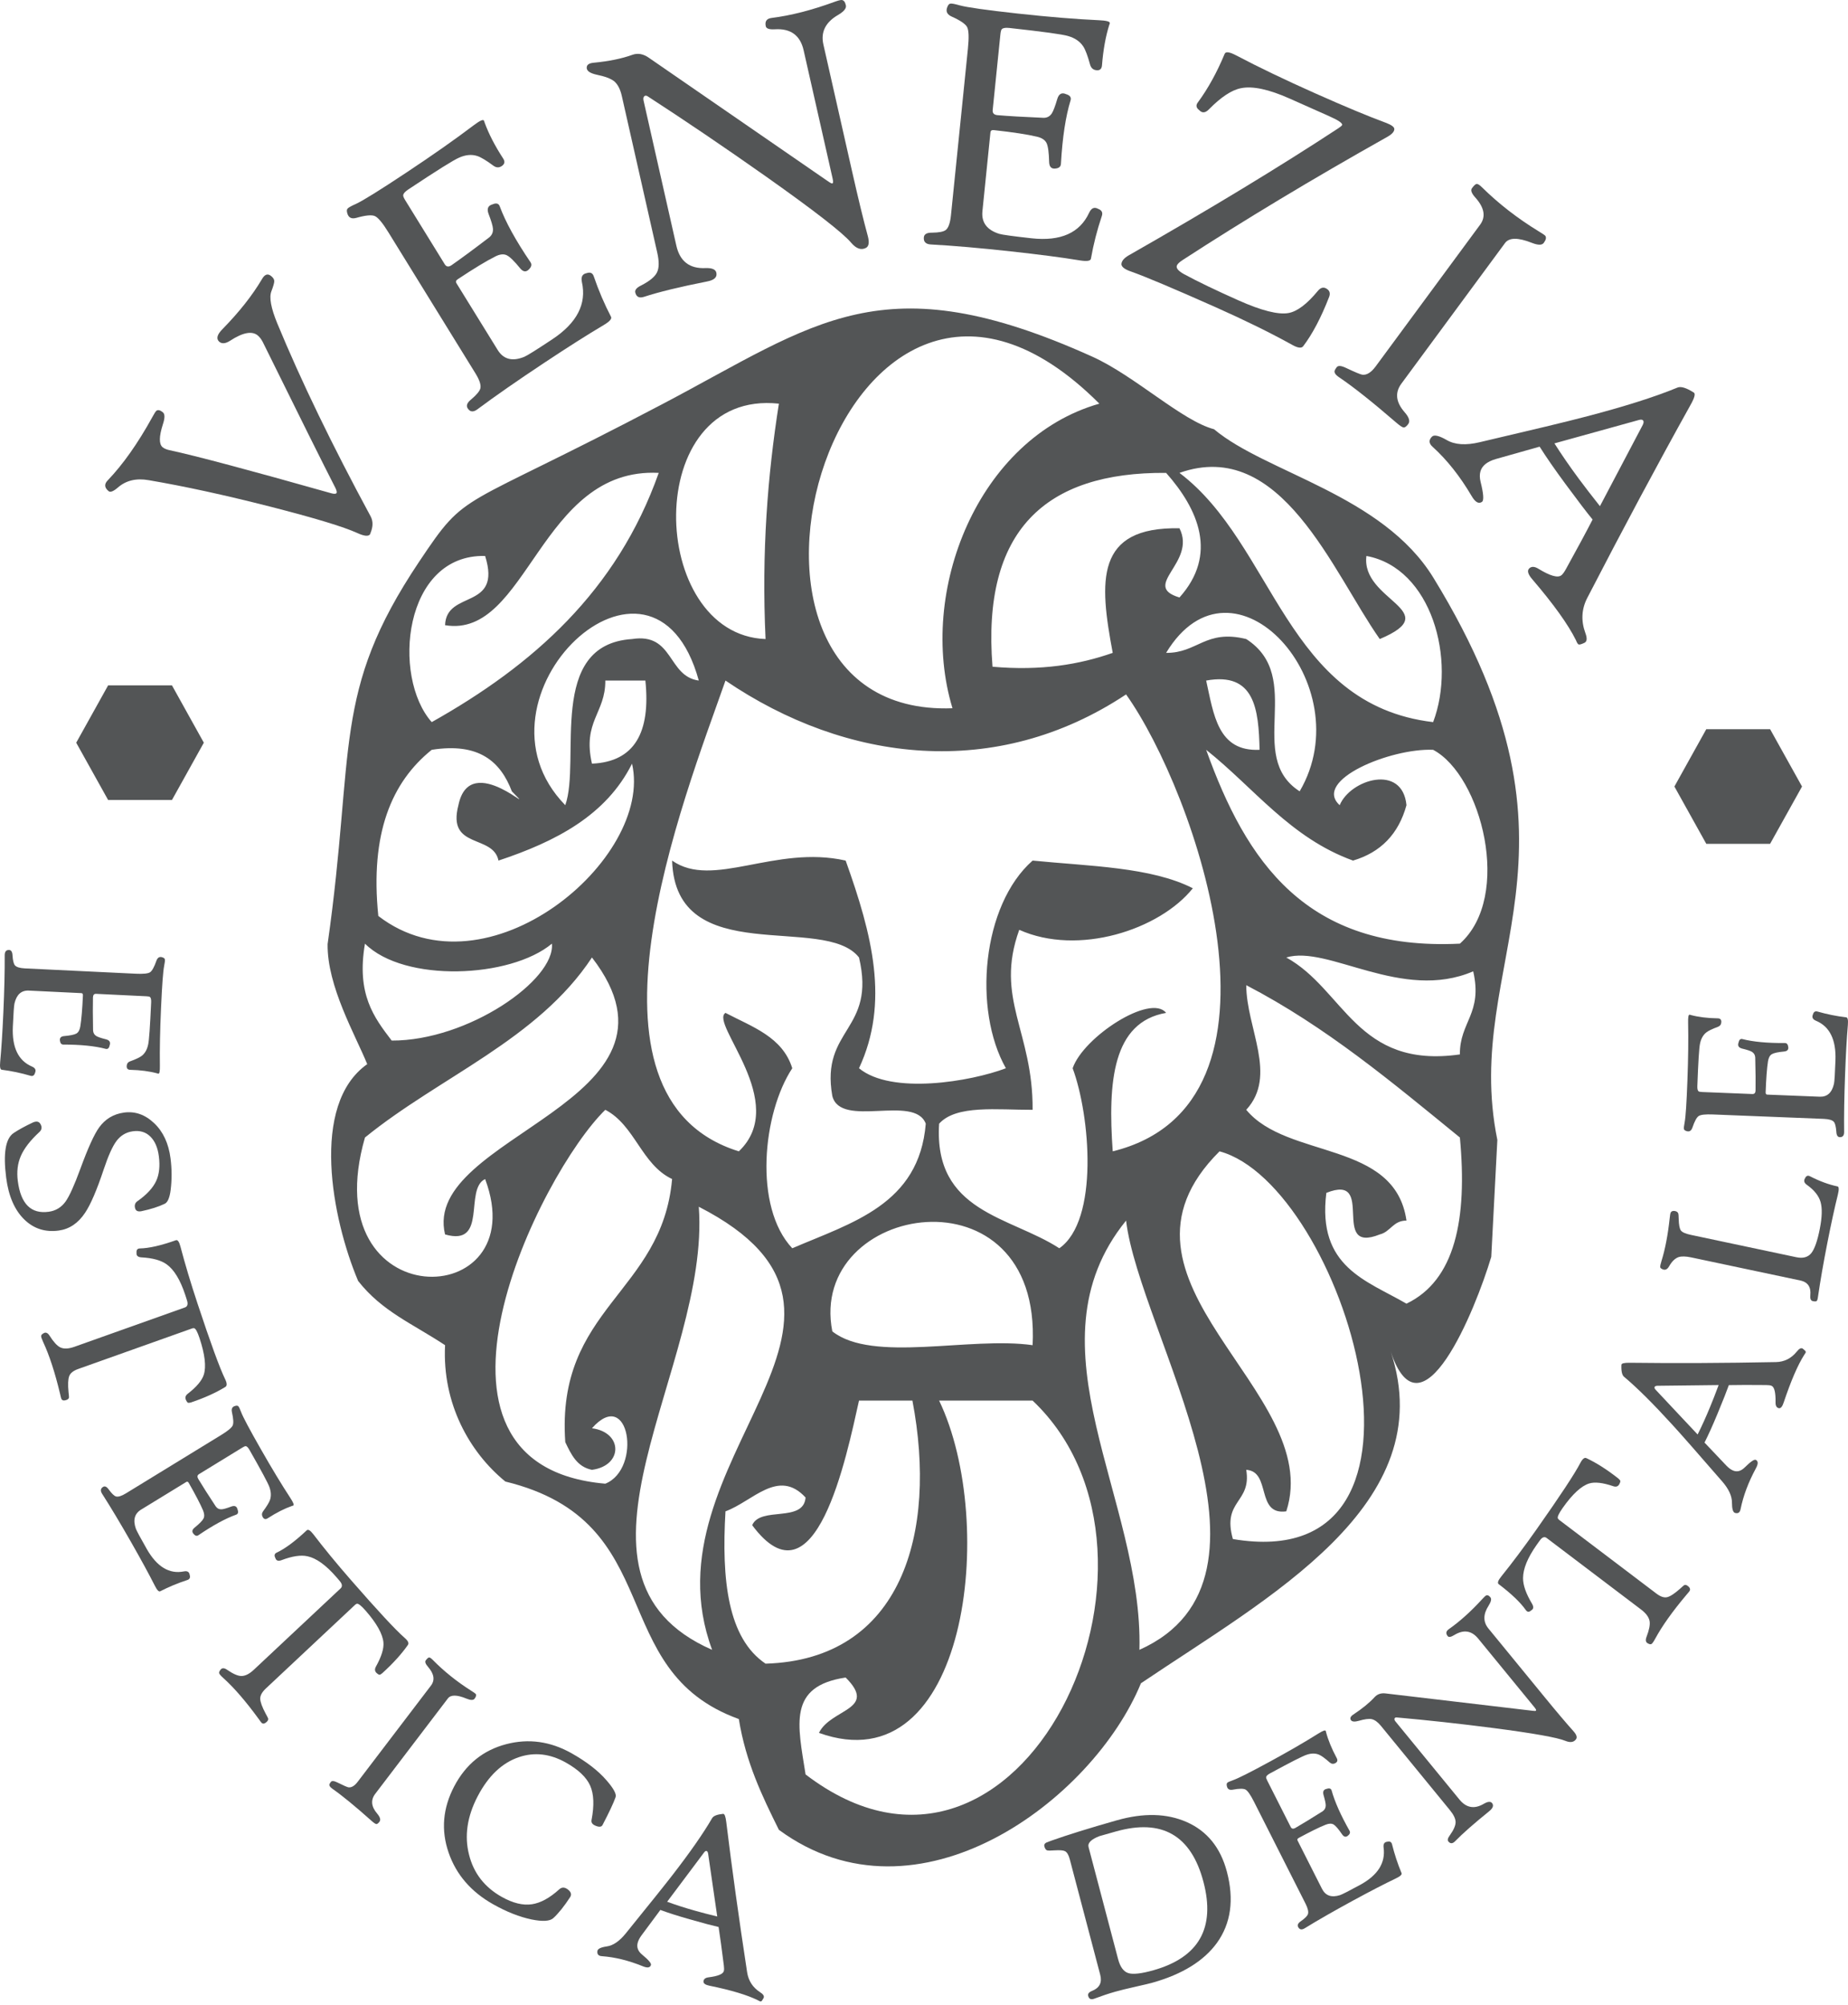 <svg width="130" height="141" viewBox="0 0 130 141" fill="none" xmlns="http://www.w3.org/2000/svg">
<path fill-rule="evenodd" clip-rule="evenodd" d="M7.606 56.269L5.361 52.239L7.606 48.207H12.097L14.339 52.239L12.097 56.269H7.606Z" fill="#535556"/>
<path fill-rule="evenodd" clip-rule="evenodd" d="M120.031 59.351L117.788 55.321L120.031 51.288H124.52L126.766 55.321L124.52 59.351H120.031Z" fill="#535556"/>
<path fill-rule="evenodd" clip-rule="evenodd" d="M57.611 121.885C58.442 120.171 61.779 120.278 59.489 117.991C55.4 118.602 56.119 121.297 56.669 124.807C71.806 136.372 84.316 109.575 72.641 98.513H66.064C70.199 107.111 68.065 125.645 57.611 121.885ZM52.914 107.277C53.49 105.926 56.529 107.129 56.669 105.329C54.751 103.249 52.955 105.603 51.035 106.302C50.751 111.143 51.197 115.226 53.854 117.016C63.431 116.731 65.963 107.831 64.185 98.513H60.428C59.544 102.458 57.363 113.263 52.914 107.277ZM80.154 116.043C91.426 111.002 80.158 93.743 79.215 85.852C72.052 94.68 80.442 105.443 80.154 116.043ZM58.55 93.643C61.392 95.888 68.238 93.985 72.641 94.615C73.287 81.851 56.784 84.606 58.55 93.643ZM50.095 116.043C45.112 102.617 64.467 92.723 49.157 84.878C49.998 96.103 38.162 110.822 50.095 116.043ZM90.485 106.302C88.32 106.602 89.443 103.49 87.669 103.382C88.052 105.727 85.953 105.5 86.728 108.25C103.066 111.014 94.454 83.297 85.789 80.981C76.609 90.109 93.254 97.83 90.485 106.302ZM41.642 103.382C40.588 103.175 40.179 102.3 39.765 101.434C39.103 91.984 46.568 90.959 47.28 82.929C45.125 81.915 44.668 79.144 42.581 78.06C38.012 82.505 27.756 103.07 42.581 104.357C45.178 103.317 44.269 97.486 41.642 100.458C43.833 100.746 43.833 103.094 41.642 103.382ZM87.669 78.06C90.558 81.555 98.138 80.189 98.94 85.852C97.999 85.847 97.822 86.64 97.061 86.826C93.489 88.256 96.877 82.471 93.303 83.903C92.648 89.126 96.129 90.061 98.94 91.695C102.365 90.055 103.235 85.758 102.698 80.008C97.964 76.151 93.298 72.221 87.669 69.294C87.677 72.329 89.889 75.642 87.669 78.06ZM25.674 80.008C22.014 92.713 37.664 92.376 34.127 82.929C32.629 83.647 34.342 87.697 31.309 86.826C29.602 79.836 49.513 77.535 41.642 67.346C37.828 73.132 30.939 75.729 25.674 80.008ZM102.698 74.164C102.674 71.871 104.315 71.297 103.635 68.319C98.624 70.478 93.411 66.445 90.485 67.346C94.578 69.599 95.434 75.203 102.698 74.164ZM25.674 66.373C25.063 69.93 26.308 71.558 27.553 73.19C32.915 73.209 39.069 68.928 38.825 66.373C35.904 68.809 28.44 69.13 25.674 66.373ZM102.698 66.373C106.419 63.06 104.214 54.541 100.816 52.739C97.823 52.611 92.313 54.883 94.242 56.634C94.988 54.82 98.658 53.693 98.94 56.634C98.384 58.656 97.132 59.954 95.181 60.53C90.771 58.936 88.215 55.415 84.849 52.739C87.652 60.548 91.85 66.907 102.698 66.373ZM36.007 55.659C35.21 53.564 33.693 52.214 30.37 52.739C27.549 55.008 26.02 58.616 26.613 64.425C34.271 70.329 45.999 60.391 44.461 53.713C42.645 57.35 39.099 59.191 35.067 60.53C34.686 58.655 31.428 59.762 32.248 56.634C33.068 52.617 38.151 57.833 36.007 55.659ZM88.607 52.739C88.541 49.886 88.268 47.248 84.849 47.868C85.38 50.241 85.656 52.877 88.607 52.739ZM41.642 53.713C44.65 53.584 45.775 51.505 45.4 47.868H42.581C42.601 50.164 40.965 50.735 41.642 53.713ZM82.032 45.92C84.246 45.943 84.798 44.244 87.669 44.948C91.85 47.648 87.575 53.188 91.426 55.659C95.812 48.184 86.737 38.135 82.032 45.92ZM39.765 56.634C40.886 53.487 38.435 45.341 44.461 44.948C47.41 44.487 46.942 47.567 49.157 47.868C45.944 36.168 32.365 49.058 39.765 56.634ZM69.82 46.895C73.241 47.196 75.935 46.741 78.276 45.92C77.326 40.873 77.017 37.045 82.971 37.156C84.193 39.575 80.216 41.197 82.971 42.025C85.687 39.003 84.304 35.826 82.032 33.261C73.511 33.191 69.055 37.335 69.82 46.895ZM31.309 43.974C31.392 41.462 35.332 42.95 34.127 39.104C28.383 38.966 27.537 47.59 30.37 50.791C37.48 46.801 43.398 41.575 46.339 33.261C37.972 32.834 37.122 44.948 31.309 43.974ZM100.816 50.791C102.467 46.422 100.712 39.945 96.122 39.104C95.721 42.255 101.754 42.97 97.061 44.948C93.752 40.251 90.129 30.726 82.971 33.261C89.669 38.33 90.419 49.56 100.816 50.791ZM53.854 44.948C53.568 38.807 54.002 33.414 54.792 28.392C45.064 27.355 45.554 44.652 53.854 44.948ZM67.004 49.816C64.508 41.602 68.814 30.82 77.335 28.392C59.125 10.162 47.52 50.548 67.004 49.816ZM78.276 80.981C91.808 77.65 84.078 55.67 79.215 48.843C70.083 54.904 59.549 53.658 51.035 47.868C48.105 56.209 39.755 77.186 51.974 80.981C55.585 77.542 49.885 71.968 51.035 71.242C52.906 72.225 55.048 72.925 55.733 75.137C53.651 78.292 52.991 84.883 55.733 87.799C59.937 85.991 64.66 84.721 65.124 79.035C64.332 76.937 59.137 79.398 58.55 77.087C57.708 72.317 61.651 72.511 60.428 67.346C57.996 64.222 47.52 68.237 47.28 60.53C50.148 62.552 54.525 59.407 59.489 60.53C61.359 65.755 62.588 70.501 60.428 75.137C62.714 77.022 68.286 76.074 70.761 75.137C68.434 71.028 69.071 63.669 72.641 60.53C76.64 60.928 80.973 60.979 83.912 62.477C81.572 65.4 75.847 67.261 71.7 65.4C69.952 70.25 72.677 72.53 72.641 78.06C70.144 78.069 67.275 77.693 66.064 79.035C65.667 85.287 71.059 85.546 74.519 87.799C77.322 85.841 76.689 78.455 75.457 75.137C76.206 72.937 80.942 69.862 82.032 71.242C78.274 71.89 77.926 76.074 78.276 80.981ZM104.905 88.401C103.78 92.163 99.975 101.508 97.832 95.066C101.418 105.842 89.174 112.376 80.261 118.395C76.868 126.634 64.538 135.868 54.792 128.703C53.622 126.345 52.468 123.97 51.974 120.911C42.456 117.47 47.123 107.024 35.55 104.206C33.039 102.158 31.099 98.73 31.309 94.615C29.016 93.098 26.878 92.245 25.193 90.097C23.354 85.746 21.789 77.703 25.833 74.848C24.997 72.791 23.006 69.37 23.046 66.404C25.004 52.638 23.31 48.733 29.475 39.523C32.948 34.334 31.998 36.107 46.618 28.413C57.439 22.719 62.047 18.415 76.831 25.082C79.816 26.425 83.152 29.601 85.403 30.19C89.028 33.247 97.249 34.795 100.832 40.633C112.832 60.184 102.76 67.516 105.333 80.18L104.905 88.401Z" fill="#535556"/>
<path d="M19.078 19.419C19.223 19.536 19.293 19.655 19.293 19.777C19.293 19.898 19.227 20.135 19.09 20.491C18.925 20.922 19.064 21.676 19.509 22.754C21.177 26.789 23.363 31.308 26.066 36.308C26.254 36.651 26.251 37.05 26.055 37.511C26.051 37.53 26.04 37.554 26.027 37.587C25.91 37.739 25.616 37.71 25.149 37.497C24.177 37.051 22.111 36.427 18.953 35.621C15.794 34.815 12.965 34.2 10.461 33.774C9.59 33.62 8.868 33.79 8.296 34.288C7.98 34.562 7.762 34.646 7.64 34.545C7.343 34.301 7.322 34.049 7.576 33.789C8.643 32.676 9.685 31.203 10.699 29.369C10.843 29.097 10.947 28.938 11.005 28.888C11.121 28.808 11.27 28.846 11.457 29C11.605 29.121 11.605 29.4 11.461 29.836C11.183 30.699 11.176 31.239 11.44 31.459C11.55 31.548 11.713 31.618 11.928 31.665C13.736 32.052 17.53 33.062 23.312 34.697C23.505 34.749 23.623 34.744 23.669 34.684C23.711 34.63 23.686 34.513 23.599 34.328C22.789 32.753 21.084 29.326 18.48 24.047C18.376 23.852 18.261 23.701 18.133 23.595C17.729 23.26 17.081 23.384 16.189 23.965C15.855 24.18 15.594 24.199 15.407 24.021C15.196 23.814 15.279 23.522 15.654 23.146C16.829 21.947 17.756 20.773 18.435 19.621C18.627 19.289 18.841 19.221 19.078 19.419Z" fill="#535556"/>
<path d="M41.77 19.439C42.105 20.422 42.509 21.369 42.982 22.28C43.06 22.419 42.884 22.619 42.456 22.871C41.339 23.531 39.943 24.419 38.268 25.53C36.425 26.753 34.859 27.84 33.576 28.795C33.286 29.007 33.06 28.979 32.896 28.715C32.78 28.528 32.863 28.32 33.142 28.096C33.53 27.77 33.742 27.509 33.792 27.315C33.848 27.076 33.733 26.726 33.449 26.266L27.326 16.347C26.915 15.679 26.595 15.295 26.368 15.197C26.142 15.1 25.707 15.141 25.068 15.324C24.728 15.418 24.517 15.312 24.431 15.002C24.384 14.844 24.391 14.731 24.457 14.665C24.514 14.599 24.706 14.491 25.035 14.344C25.523 14.121 26.701 13.389 28.57 12.149C30.436 10.912 32.011 9.805 33.302 8.827C33.734 8.5 33.98 8.382 34.036 8.476C34.059 8.512 34.074 8.553 34.083 8.598C34.372 9.398 34.809 10.248 35.393 11.145C35.538 11.363 35.505 11.542 35.296 11.68C35.103 11.809 34.91 11.8 34.712 11.657C34.208 11.283 33.828 11.055 33.57 10.972C33.181 10.846 32.755 10.884 32.296 11.089C31.922 11.245 30.734 11.989 28.726 13.323C28.497 13.474 28.376 13.609 28.364 13.731C28.354 13.796 28.403 13.916 28.509 14.087L31.288 18.59C31.399 18.77 31.557 18.793 31.756 18.659C32.384 18.223 33.271 17.57 34.412 16.699C34.608 16.539 34.695 16.336 34.678 16.084C34.664 15.89 34.559 15.539 34.364 15.031C34.236 14.681 34.33 14.462 34.648 14.374C34.907 14.261 35.078 14.306 35.153 14.507C35.562 15.612 36.285 16.926 37.319 18.445C37.433 18.612 37.382 18.793 37.169 18.984C36.981 19.15 36.788 19.113 36.589 18.87C36.177 18.363 35.864 18.057 35.647 17.953C35.431 17.848 35.164 17.877 34.844 18.039C34.231 18.344 33.35 18.878 32.201 19.64C32.075 19.723 32.045 19.814 32.106 19.915L35.007 24.611C35.418 25.279 36.044 25.441 36.887 25.095C37.094 25.007 37.754 24.595 38.86 23.859C40.586 22.716 41.277 21.376 40.935 19.841C40.858 19.477 40.967 19.269 41.264 19.213C41.524 19.123 41.69 19.199 41.77 19.439Z" fill="#535556"/>
<path d="M59.505 0.375C59.552 0.58 59.373 0.804 58.971 1.043C58.074 1.556 57.725 2.251 57.921 3.124L59.946 12.075C60.373 13.96 60.738 15.474 61.05 16.615C61.164 17.051 61.122 17.324 60.918 17.435C60.579 17.613 60.231 17.492 59.874 17.071C59.294 16.381 57.286 14.819 53.847 12.389C50.975 10.364 48.212 8.492 45.559 6.773C45.472 6.716 45.394 6.712 45.33 6.764C45.258 6.824 45.24 6.931 45.273 7.078L47.581 17.288C47.831 18.384 48.511 18.907 49.622 18.856C50.084 18.838 50.34 18.947 50.392 19.179C50.463 19.496 50.249 19.7 49.748 19.797C47.822 20.176 46.342 20.538 45.304 20.878C44.965 20.987 44.76 20.883 44.688 20.566C44.649 20.393 44.794 20.225 45.12 20.069C45.704 19.768 46.068 19.466 46.218 19.158C46.37 18.849 46.374 18.389 46.236 17.775L43.743 6.755C43.634 6.273 43.454 5.927 43.205 5.716C42.967 5.528 42.557 5.374 41.973 5.254C41.536 5.158 41.304 5.01 41.276 4.807C41.249 4.577 41.408 4.446 41.756 4.413C42.832 4.311 43.739 4.125 44.481 3.857C44.863 3.719 45.25 3.787 45.64 4.06L58.219 12.732C58.393 12.855 58.501 12.912 58.55 12.902C58.615 12.885 58.622 12.766 58.568 12.542L56.533 3.54C56.295 2.486 55.622 1.993 54.516 2.06C54.124 2.085 53.909 2.014 53.87 1.849C53.794 1.499 53.928 1.306 54.282 1.262C55.631 1.092 57.09 0.719 58.666 0.144C58.941 0.042 59.12 -0.004 59.205 0C59.35 0.009 59.45 0.132 59.505 0.375Z" fill="#535556"/>
<path d="M77.51 15.192C77.178 16.176 76.922 17.177 76.743 18.195C76.72 18.354 76.464 18.395 75.975 18.317C74.707 18.109 73.083 17.898 71.103 17.681C68.927 17.442 67.051 17.28 65.472 17.194C65.119 17.172 64.96 17.004 64.989 16.69C65.013 16.47 65.203 16.361 65.556 16.366C66.054 16.36 66.377 16.298 66.532 16.177C66.721 16.027 66.842 15.68 66.897 15.137L68.089 3.424C68.17 2.635 68.15 2.131 68.034 1.906C67.914 1.683 67.553 1.436 66.944 1.164C66.62 1.017 66.518 0.794 66.638 0.501C66.697 0.343 66.77 0.262 66.862 0.254C66.947 0.237 67.161 0.278 67.508 0.376C68.021 0.518 69.385 0.71 71.59 0.953C73.792 1.193 75.689 1.349 77.286 1.421C77.821 1.445 78.084 1.511 78.072 1.623C78.068 1.665 78.056 1.706 78.034 1.747C77.777 2.559 77.608 3.504 77.522 4.584C77.503 4.848 77.373 4.967 77.126 4.939C76.897 4.914 76.75 4.782 76.683 4.544C76.514 3.925 76.355 3.501 76.205 3.27C75.975 2.919 75.62 2.674 75.139 2.535C74.754 2.417 73.376 2.227 71.004 1.967C70.734 1.938 70.558 1.966 70.475 2.051C70.428 2.098 70.394 2.222 70.373 2.426L69.832 7.742C69.812 7.954 69.919 8.073 70.157 8.099C70.91 8.164 71.996 8.228 73.412 8.288C73.659 8.29 73.853 8.186 73.989 7.979C74.095 7.818 74.225 7.477 74.378 6.954C74.489 6.597 74.694 6.487 74.995 6.622C75.268 6.704 75.373 6.849 75.311 7.057C74.964 8.183 74.738 9.676 74.632 11.533C74.618 11.738 74.471 11.846 74.189 11.859C73.939 11.866 73.812 11.709 73.803 11.391C73.788 10.729 73.727 10.289 73.623 10.066C73.516 9.845 73.288 9.693 72.942 9.614C72.279 9.455 71.27 9.301 69.913 9.152C69.765 9.137 69.687 9.187 69.674 9.308L69.11 14.852C69.029 15.641 69.421 16.171 70.286 16.446C70.503 16.512 71.264 16.617 72.574 16.761C74.611 16.983 75.958 16.385 76.616 14.966C76.773 14.63 76.983 14.539 77.249 14.689C77.506 14.784 77.591 14.953 77.51 15.192Z" fill="#535556"/>
<path d="M93.497 20.89C92.935 22.337 92.328 23.49 91.676 24.351C91.556 24.511 91.296 24.48 90.897 24.254C89.362 23.404 87.571 22.524 85.523 21.611C82.568 20.296 80.587 19.462 79.581 19.105C79.149 18.96 78.917 18.792 78.888 18.604C78.884 18.378 79.052 18.166 79.394 17.965C85.099 14.714 90.013 11.734 94.141 9.026C94.302 8.92 94.391 8.845 94.41 8.797C94.463 8.672 94.156 8.461 93.492 8.167L90.726 6.935C89.259 6.281 88.117 6.036 87.299 6.203C86.646 6.329 85.895 6.825 85.044 7.69C84.794 7.949 84.567 7.969 84.362 7.748C84.144 7.586 84.111 7.403 84.265 7.203C84.984 6.226 85.611 5.085 86.151 3.785C86.222 3.613 86.488 3.649 86.953 3.892C88.532 4.724 90.399 5.62 92.551 6.578C94.638 7.507 96.278 8.19 97.474 8.63C97.877 8.781 98.08 8.928 98.085 9.07C98.091 9.248 97.935 9.429 97.615 9.613C92.346 12.574 87.538 15.467 83.191 18.292C82.971 18.435 82.837 18.561 82.792 18.67C82.718 18.852 82.88 19.053 83.28 19.277C84.251 19.804 85.535 20.42 87.131 21.131C88.74 21.847 89.906 22.143 90.629 22.02C91.246 21.914 91.94 21.391 92.711 20.455C92.927 20.198 93.149 20.163 93.386 20.352C93.548 20.48 93.586 20.659 93.497 20.89Z" fill="#535556"/>
<path d="M108.597 17.085C108.472 17.254 108.193 17.251 107.761 17.081C106.789 16.697 106.161 16.703 105.871 17.097L98.584 26.982C98.113 27.619 98.191 28.291 98.818 29.003C99.125 29.356 99.209 29.63 99.064 29.826C98.94 29.995 98.829 30.077 98.738 30.067C98.647 30.06 98.469 29.938 98.203 29.71C96.534 28.267 95.202 27.211 94.206 26.54C93.948 26.368 93.843 26.21 93.889 26.064C93.912 26.006 93.957 25.93 94.027 25.834C94.125 25.698 94.348 25.713 94.691 25.88C95.337 26.186 95.721 26.344 95.845 26.357C96.155 26.388 96.462 26.193 96.772 25.773L104.121 15.804C104.534 15.244 104.423 14.609 103.788 13.899C103.52 13.602 103.438 13.383 103.545 13.241C103.69 13.042 103.802 12.941 103.883 12.938C103.964 12.933 104.089 13.012 104.256 13.178C105.427 14.331 106.753 15.36 108.235 16.267C108.518 16.434 108.674 16.545 108.711 16.592C108.789 16.71 108.753 16.873 108.597 17.085Z" fill="#535556"/>
<path d="M112.55 35.602C113.199 34.377 114.201 32.475 115.558 29.894C115.629 29.751 115.64 29.646 115.59 29.579C115.539 29.511 115.44 29.498 115.296 29.538L109.349 31.186C109.832 31.949 110.405 32.784 111.07 33.682C111.482 34.237 111.975 34.878 112.55 35.602ZM111.463 45.212C111.256 45.311 111.119 45.351 111.053 45.33C110.996 45.309 110.933 45.21 110.862 45.03C110.315 43.926 109.291 42.497 107.785 40.738C107.501 40.408 107.422 40.164 107.553 40.005C107.711 39.827 107.934 39.827 108.223 40.005C109.049 40.51 109.586 40.662 109.835 40.463C109.934 40.389 110.043 40.234 110.167 40.009C110.951 38.59 111.574 37.434 112.033 36.542C111.652 36.083 111.016 35.247 110.121 34.036C109.381 33.033 108.776 32.16 108.307 31.417C107.572 31.625 106.543 31.914 105.222 32.288C104.925 32.374 104.684 32.491 104.501 32.635C104.136 32.926 104.02 33.345 104.154 33.892C104.365 34.736 104.396 35.205 104.25 35.301C104.016 35.463 103.771 35.319 103.512 34.87C102.702 33.495 101.792 32.347 100.783 31.431C100.514 31.194 100.495 30.958 100.726 30.72C100.874 30.559 101.219 30.634 101.761 30.945C102.334 31.285 103.113 31.337 104.098 31.102C107.835 30.229 110.28 29.641 111.432 29.336C114.205 28.617 116.393 27.926 117.998 27.263C118.239 27.158 118.625 27.274 119.157 27.615C119.281 27.698 119.201 27.994 118.911 28.502C116.597 32.659 114.178 37.181 111.654 42.064C111.256 42.843 111.211 43.658 111.519 44.508C111.663 44.888 111.645 45.122 111.463 45.212Z" fill="#535556"/>
<path d="M2.142 75.665C1.476 75.469 0.804 75.329 0.123 75.242C0.016 75.231 -0.021 75.051 0.012 74.701C0.097 73.789 0.173 72.625 0.236 71.208C0.306 69.651 0.338 68.309 0.331 67.182C0.331 66.93 0.435 66.808 0.645 66.818C0.79 66.825 0.87 66.955 0.881 67.207C0.904 67.561 0.961 67.789 1.046 67.894C1.154 68.022 1.387 68.095 1.75 68.113L9.551 68.488C10.076 68.513 10.41 68.479 10.554 68.387C10.696 68.293 10.845 68.025 11.001 67.581C11.085 67.345 11.227 67.264 11.429 67.337C11.534 67.372 11.591 67.422 11.599 67.487C11.614 67.546 11.595 67.7 11.545 67.951C11.472 68.322 11.399 69.298 11.329 70.879C11.258 72.454 11.23 73.811 11.247 74.952C11.254 75.332 11.219 75.522 11.146 75.519C11.117 75.518 11.09 75.51 11.062 75.497C10.513 75.348 9.881 75.264 9.163 75.247C8.989 75.244 8.904 75.156 8.912 74.98C8.92 74.816 9.001 74.705 9.158 74.649C9.559 74.503 9.834 74.372 9.98 74.257C10.204 74.079 10.35 73.816 10.422 73.468C10.488 73.189 10.556 72.201 10.633 70.503C10.641 70.31 10.615 70.186 10.555 70.13C10.523 70.098 10.44 70.08 10.304 70.074L6.762 69.903C6.622 69.895 6.547 69.978 6.54 70.148C6.527 70.687 6.528 71.461 6.547 72.471C6.556 72.648 6.63 72.781 6.774 72.87C6.885 72.939 7.116 73.018 7.469 73.105C7.709 73.169 7.791 73.311 7.712 73.531C7.669 73.729 7.578 73.808 7.437 73.773C6.677 73.572 5.68 73.471 4.446 73.471C4.311 73.469 4.233 73.368 4.213 73.169C4.199 72.993 4.296 72.894 4.507 72.875C4.945 72.837 5.234 72.775 5.378 72.693C5.519 72.607 5.61 72.441 5.65 72.191C5.728 71.712 5.79 70.989 5.833 70.016C5.837 69.911 5.801 69.856 5.72 69.853L2.027 69.675C1.502 69.65 1.167 69.951 1.019 70.577C0.983 70.733 0.944 71.281 0.903 72.217C0.838 73.676 1.289 74.609 2.256 75.02C2.483 75.119 2.551 75.266 2.464 75.462C2.412 75.646 2.303 75.714 2.142 75.665Z" fill="#535556"/>
<path d="M4.138 86.552C3.19 86.682 2.385 86.427 1.72 85.786C1.03 85.119 0.601 84.134 0.434 82.833C0.214 81.118 0.39 80.072 0.962 79.691C1.309 79.459 1.757 79.214 2.305 78.955C2.559 78.842 2.737 78.874 2.84 79.05C2.97 79.268 2.948 79.458 2.775 79.618C2.134 80.208 1.695 80.775 1.463 81.315C1.237 81.838 1.169 82.42 1.252 83.065C1.459 84.68 2.185 85.403 3.429 85.23C3.916 85.164 4.307 84.928 4.604 84.525C4.88 84.14 5.228 83.37 5.65 82.217C6.182 80.761 6.622 79.788 6.971 79.304C7.401 78.707 7.982 78.357 8.717 78.255C9.496 78.147 10.204 78.394 10.84 78.996C11.476 79.595 11.861 80.423 11.996 81.474C12.092 82.217 12.095 82.954 12.007 83.68C11.937 84.241 11.796 84.571 11.587 84.669C11.152 84.879 10.603 85.053 9.944 85.192C9.703 85.236 9.558 85.17 9.507 84.994C9.443 84.77 9.499 84.602 9.672 84.484C10.325 84.025 10.767 83.547 10.993 83.05C11.202 82.589 11.263 82.016 11.175 81.33C11.097 80.72 10.896 80.257 10.576 79.941C10.256 79.624 9.845 79.5 9.34 79.571C8.869 79.635 8.484 79.866 8.188 80.261C7.91 80.637 7.614 81.299 7.297 82.248C6.811 83.709 6.372 84.731 5.98 85.311C5.496 86.036 4.883 86.449 4.138 86.552Z" fill="#535556"/>
<path d="M13.453 98.637C13.353 98.665 13.284 98.676 13.243 98.669C13.202 98.661 13.158 98.615 13.111 98.526C12.999 98.335 13.03 98.172 13.2 98.038C13.833 97.547 14.212 97.096 14.339 96.684C14.515 96.114 14.414 95.26 14.038 94.123C13.885 93.663 13.755 93.428 13.643 93.419C13.606 93.413 13.557 93.421 13.499 93.442L5.503 96.288C5.16 96.411 4.947 96.578 4.868 96.793C4.786 97.008 4.77 97.38 4.821 97.916C4.849 98.141 4.857 98.27 4.852 98.304C4.829 98.4 4.736 98.462 4.575 98.495C4.446 98.523 4.359 98.486 4.314 98.384C4.304 98.375 4.276 98.258 4.225 98.034C3.864 96.527 3.468 95.317 3.041 94.403C2.939 94.184 2.889 94.039 2.894 93.963C2.903 93.898 2.954 93.838 3.051 93.786C3.206 93.68 3.355 93.736 3.492 93.955C3.768 94.39 4.017 94.66 4.237 94.768C4.487 94.89 4.819 94.876 5.236 94.728L13.007 91.962C13.164 91.906 13.222 91.775 13.182 91.565C13.18 91.541 13.128 91.377 13.029 91.072C12.68 90.018 12.245 89.304 11.727 88.932C11.34 88.648 10.748 88.483 9.951 88.439C9.7 88.422 9.584 88.319 9.605 88.125C9.586 87.922 9.661 87.817 9.831 87.811C10.474 87.799 11.321 87.608 12.375 87.233C12.497 87.189 12.606 87.34 12.695 87.685C13.018 88.91 13.418 90.248 13.9 91.701C14.809 94.45 15.453 96.213 15.83 96.99C15.975 97.286 15.983 97.472 15.854 97.55C15.194 97.958 14.392 98.319 13.453 98.637Z" fill="#535556"/>
<path d="M13.182 111.131C12.523 111.345 11.886 111.608 11.271 111.925C11.176 111.977 11.049 111.846 10.892 111.534C10.481 110.722 9.929 109.708 9.232 108.486C8.468 107.144 7.783 106.004 7.182 105.065C7.049 104.853 7.073 104.693 7.252 104.583C7.379 104.505 7.514 104.569 7.656 104.774C7.864 105.056 8.03 105.216 8.158 105.254C8.315 105.3 8.549 105.227 8.861 105.036L15.584 100.917C16.036 100.638 16.298 100.42 16.368 100.262C16.439 100.103 16.422 99.794 16.317 99.333C16.262 99.087 16.339 98.938 16.545 98.887C16.651 98.855 16.725 98.864 16.767 98.913C16.811 98.955 16.877 99.095 16.967 99.333C17.102 99.685 17.559 100.543 18.336 101.906C19.109 103.263 19.804 104.412 20.422 105.356C20.628 105.671 20.698 105.849 20.636 105.889C20.611 105.903 20.584 105.913 20.553 105.918C20.016 106.105 19.444 106.395 18.834 106.789C18.686 106.886 18.569 106.859 18.483 106.708C18.403 106.565 18.412 106.428 18.512 106.292C18.772 105.941 18.932 105.676 18.994 105.496C19.086 105.221 19.07 104.917 18.948 104.585C18.853 104.316 18.388 103.45 17.553 101.986C17.459 101.82 17.372 101.73 17.293 101.717C17.248 101.71 17.168 101.743 17.053 101.814L14.001 103.684C13.879 103.759 13.86 103.869 13.944 104.016C14.218 104.474 14.628 105.122 15.178 105.956C15.278 106.098 15.411 106.166 15.579 106.159C15.708 106.155 15.943 106.089 16.285 105.96C16.52 105.878 16.662 105.951 16.713 106.179C16.782 106.368 16.748 106.487 16.611 106.537C15.87 106.801 14.982 107.284 13.951 107.985C13.835 108.061 13.718 108.021 13.595 107.863C13.49 107.725 13.52 107.587 13.686 107.452C14.031 107.171 14.242 106.956 14.317 106.805C14.391 106.653 14.379 106.461 14.281 106.229C14.093 105.787 13.759 105.147 13.282 104.308C13.23 104.217 13.171 104.193 13.103 104.236L9.92 106.184C9.468 106.463 9.344 106.906 9.554 107.513C9.607 107.663 9.864 108.144 10.324 108.95C11.041 110.207 11.912 110.731 12.937 110.527C13.179 110.479 13.316 110.563 13.344 110.776C13.399 110.961 13.344 111.079 13.182 111.131Z" fill="#535556"/>
<path d="M26.898 117.68C26.82 117.747 26.76 117.784 26.719 117.794C26.678 117.806 26.619 117.778 26.544 117.716C26.369 117.589 26.334 117.427 26.44 117.232C26.835 116.523 27.012 115.953 26.973 115.524C26.918 114.929 26.502 114.183 25.724 113.292C25.408 112.932 25.2 112.768 25.094 112.805C25.057 112.816 25.016 112.842 24.97 112.885L18.698 118.765C18.431 119.017 18.3 119.257 18.306 119.489C18.313 119.719 18.442 120.069 18.692 120.538C18.802 120.737 18.861 120.85 18.866 120.884C18.882 120.981 18.82 121.077 18.685 121.173C18.576 121.251 18.482 121.253 18.402 121.177C18.391 121.172 18.319 121.078 18.188 120.892C17.283 119.653 16.461 118.703 15.72 118.037C15.543 117.877 15.442 117.764 15.419 117.692C15.403 117.628 15.427 117.553 15.496 117.466C15.6 117.305 15.756 117.297 15.965 117.439C16.384 117.728 16.715 117.876 16.957 117.883C17.234 117.894 17.536 117.747 17.862 117.439L23.957 111.725C24.078 111.611 24.082 111.466 23.965 111.29C23.955 111.267 23.846 111.137 23.638 110.899C22.916 110.073 22.247 109.594 21.628 109.462C21.165 109.359 20.56 109.45 19.809 109.734C19.572 109.823 19.427 109.773 19.372 109.587C19.276 109.408 19.306 109.282 19.462 109.206C20.047 108.934 20.753 108.411 21.58 107.635C21.677 107.546 21.831 107.642 22.047 107.921C22.807 108.916 23.684 109.982 24.677 111.121C26.558 113.277 27.819 114.636 28.46 115.197C28.706 115.407 28.784 115.576 28.694 115.7C28.242 116.345 27.644 117.004 26.898 117.68Z" fill="#535556"/>
<path d="M33.383 119.482C33.295 119.598 33.103 119.594 32.808 119.472C32.145 119.198 31.712 119.194 31.508 119.46L26.394 126.174C26.066 126.606 26.112 127.071 26.534 127.564C26.742 127.811 26.796 128.002 26.694 128.134C26.607 128.249 26.531 128.304 26.468 128.296C26.405 128.29 26.285 128.204 26.105 128.044C24.972 127.034 24.067 126.292 23.39 125.82C23.215 125.699 23.144 125.589 23.177 125.489C23.193 125.45 23.226 125.398 23.274 125.333C23.344 125.242 23.497 125.255 23.732 125.372C24.171 125.589 24.434 125.705 24.52 125.715C24.732 125.738 24.946 125.608 25.163 125.323L30.319 118.554C30.608 118.172 30.539 117.733 30.11 117.24C29.93 117.032 29.876 116.881 29.95 116.784C30.051 116.65 30.13 116.582 30.185 116.581C30.243 116.577 30.327 116.633 30.441 116.749C31.232 117.554 32.134 118.277 33.143 118.918C33.334 119.037 33.441 119.114 33.466 119.147C33.518 119.229 33.491 119.341 33.383 119.482Z" fill="#535556"/>
<path d="M40.108 133.436C39.686 134.085 39.288 134.579 38.919 134.917C38.676 135.134 38.166 135.165 37.387 135.006C36.539 134.828 35.644 134.475 34.699 133.944C33.139 133.067 32.092 131.855 31.558 130.306C31.016 128.736 31.148 127.184 31.948 125.653C32.765 124.093 33.988 123.1 35.617 122.677C37.19 122.267 38.718 122.481 40.205 123.316C41.257 123.909 42.073 124.539 42.65 125.203C43.166 125.793 43.383 126.195 43.303 126.41C43.153 126.833 42.846 127.484 42.386 128.365C42.311 128.509 42.139 128.523 41.873 128.406C41.667 128.318 41.581 128.188 41.612 128.02C41.809 126.99 41.778 126.182 41.516 125.595C41.254 125.007 40.683 124.466 39.804 123.971C38.699 123.351 37.603 123.224 36.51 123.589C35.324 123.989 34.356 124.905 33.606 126.337C32.862 127.76 32.658 129.131 32.996 130.455C33.32 131.751 34.086 132.739 35.294 133.419C36.079 133.86 36.789 134.034 37.424 133.937C38.033 133.845 38.673 133.495 39.345 132.885C39.539 132.71 39.76 132.73 40.007 132.948C40.181 133.107 40.214 133.269 40.108 133.436Z" fill="#535556"/>
<path d="M50.455 134.799C50.32 133.85 50.107 132.376 49.814 130.378C49.795 130.269 49.759 130.208 49.705 130.192C49.65 130.177 49.59 130.212 49.528 130.297L46.932 133.762C47.504 133.974 48.151 134.182 48.877 134.388C49.324 134.515 49.849 134.652 50.455 134.799ZM53.716 140.531C53.642 140.675 53.583 140.755 53.537 140.772C53.532 140.773 53.525 140.775 53.519 140.775H53.512C53.469 140.773 53.403 140.745 53.314 140.69C52.572 140.321 51.438 139.98 49.908 139.667C49.619 139.609 49.48 139.509 49.487 139.365C49.501 139.199 49.622 139.103 49.852 139.077C50.508 138.995 50.864 138.849 50.92 138.633C50.943 138.548 50.941 138.418 50.919 138.24C50.779 137.125 50.657 136.226 50.551 135.538C50.158 135.45 49.473 135.269 48.498 134.991C47.692 134.762 47.01 134.545 46.454 134.338C46.135 134.77 45.688 135.372 45.114 136.145C44.986 136.321 44.902 136.49 44.86 136.646C44.775 136.965 44.88 137.243 45.175 137.484C45.627 137.857 45.834 138.1 45.79 138.215C45.729 138.405 45.538 138.431 45.214 138.297C44.219 137.893 43.261 137.657 42.342 137.59C42.099 137.576 41.994 137.455 42.025 137.227C42.042 137.075 42.26 136.966 42.681 136.904C43.132 136.843 43.579 136.535 44.026 135.981C45.719 133.892 46.821 132.515 47.332 131.852C48.561 130.262 49.481 128.94 50.093 127.887C50.183 127.724 50.441 127.622 50.869 127.579C50.971 127.572 51.045 127.768 51.092 128.17C51.491 131.445 51.983 134.963 52.558 138.724C52.651 139.323 52.953 139.789 53.464 140.121C53.696 140.267 53.779 140.403 53.716 140.531Z" fill="#535556"/>
<path d="M84.657 132.359C83.792 129.081 81.735 127.901 78.485 128.822L77.34 129.147C76.754 129.374 76.499 129.631 76.577 129.919L78.652 137.79C78.797 138.344 79.037 138.674 79.37 138.78C79.702 138.886 80.294 138.819 81.145 138.579C84.342 137.673 85.512 135.6 84.657 132.359ZM86.307 131.647C86.826 133.614 86.591 135.284 85.606 136.657C84.68 137.929 83.174 138.86 81.085 139.451C80.911 139.502 80.511 139.597 79.885 139.737C79.261 139.877 78.782 139.995 78.45 140.09C78.002 140.216 77.511 140.38 76.979 140.58C76.75 140.668 76.606 140.603 76.55 140.383C76.51 140.236 76.605 140.117 76.832 140.028C77.351 139.82 77.541 139.442 77.395 138.894L75.253 130.768C75.173 130.463 75.058 130.273 74.911 130.201C74.789 130.143 74.552 130.126 74.201 130.146C73.908 130.17 73.726 130.168 73.656 130.146C73.585 130.123 73.529 130.049 73.483 129.92C73.43 129.791 73.463 129.687 73.585 129.609C73.61 129.597 73.727 129.551 73.935 129.473C75.087 129.064 76.63 128.582 78.567 128.033C80.448 127.5 82.085 127.541 83.477 128.155C84.918 128.792 85.86 129.955 86.307 131.647Z" fill="#535556"/>
<path d="M97.926 129.725C98.099 130.42 98.321 131.094 98.593 131.746C98.639 131.847 98.505 131.972 98.198 132.119C97.396 132.503 96.388 133.023 95.176 133.682C93.845 134.407 92.711 135.055 91.778 135.63C91.567 135.758 91.414 135.725 91.316 135.532C91.249 135.398 91.316 135.262 91.521 135.124C91.803 134.924 91.965 134.76 92.009 134.631C92.062 134.469 92.004 134.223 91.837 133.891L88.209 126.718C87.964 126.235 87.768 125.955 87.619 125.873C87.469 125.793 87.171 125.795 86.721 125.88C86.483 125.925 86.343 125.838 86.304 125.62C86.279 125.508 86.292 125.433 86.34 125.392C86.382 125.349 86.521 125.288 86.754 125.206C87.1 125.084 87.951 124.656 89.303 123.921C90.649 123.188 91.792 122.527 92.732 121.936C93.047 121.739 93.222 121.674 93.257 121.741C93.27 121.767 93.278 121.796 93.281 121.827C93.431 122.394 93.683 123.002 94.031 123.653C94.118 123.811 94.085 123.93 93.936 124.012C93.795 124.088 93.662 124.072 93.536 123.962C93.213 123.674 92.964 123.494 92.794 123.421C92.535 123.311 92.242 123.312 91.915 123.424C91.651 123.507 90.792 123.945 89.34 124.734C89.175 124.824 89.084 124.909 89.069 124.991C89.058 125.036 89.085 125.121 89.148 125.244L90.795 128.5C90.861 128.63 90.966 128.654 91.112 128.577C91.567 128.315 92.211 127.922 93.043 127.398C93.185 127.3 93.257 127.166 93.26 126.992C93.262 126.857 93.21 126.612 93.105 126.251C93.037 126.004 93.114 125.859 93.336 125.819C93.521 125.758 93.635 125.797 93.676 125.941C93.893 126.723 94.312 127.666 94.936 128.771C95.003 128.893 94.958 129.013 94.802 129.131C94.661 129.233 94.531 129.196 94.408 129.017C94.156 128.646 93.959 128.418 93.818 128.33C93.676 128.246 93.49 128.25 93.261 128.341C92.825 128.512 92.191 128.824 91.359 129.274C91.269 129.324 91.242 129.385 91.28 129.458L92.997 132.852C93.241 133.335 93.659 133.485 94.257 133.299C94.404 133.253 94.879 133.01 95.68 132.575C96.927 131.897 97.477 131.023 97.331 129.95C97.298 129.696 97.386 129.56 97.593 129.54C97.773 129.495 97.885 129.557 97.926 129.725Z" fill="#535556"/>
<path d="M104.844 112.349C104.937 112.461 104.895 112.654 104.721 112.931C104.328 113.539 104.322 114.076 104.707 114.545L108.654 119.364C109.483 120.379 110.167 121.185 110.702 121.784C110.903 122.012 110.96 122.193 110.87 122.328C110.715 122.548 110.464 122.587 110.118 122.445C109.556 122.211 107.855 121.908 105.016 121.539C102.647 121.234 100.39 120.988 98.246 120.798C98.176 120.793 98.128 120.814 98.102 120.867C98.078 120.927 98.099 120.997 98.164 121.078L102.666 126.573C103.149 127.164 103.722 127.263 104.386 126.869C104.663 126.71 104.853 126.693 104.957 126.817C105.095 126.987 105.027 127.183 104.746 127.405C103.686 128.263 102.887 128.965 102.356 129.511C102.181 129.687 102.024 129.69 101.885 129.52C101.808 129.426 101.847 129.278 102 129.075C102.265 128.703 102.397 128.398 102.396 128.159C102.394 127.922 102.259 127.639 101.987 127.308L97.131 121.376C96.917 121.118 96.704 120.964 96.487 120.916C96.285 120.879 95.988 120.918 95.594 121.034C95.3 121.118 95.11 121.103 95.032 120.986C94.945 120.855 95.004 120.723 95.207 120.59C95.834 120.177 96.333 119.769 96.705 119.363C96.897 119.155 97.155 119.07 97.477 119.11L107.796 120.327C107.938 120.348 108.024 120.347 108.047 120.323C108.083 120.294 108.051 120.218 107.953 120.097L103.984 115.251C103.52 114.685 102.959 114.601 102.302 115.003C102.069 115.146 101.916 115.173 101.844 115.082C101.689 114.894 101.717 114.731 101.919 114.59C102.691 114.048 103.474 113.345 104.263 112.481C104.399 112.33 104.494 112.242 104.548 112.218C104.639 112.176 104.74 112.219 104.844 112.349Z" fill="#535556"/>
<path d="M113.831 103.982C113.911 104.049 113.959 104.102 113.977 104.142C113.994 104.181 113.983 104.245 113.939 104.337C113.853 104.54 113.708 104.606 113.503 104.54C112.752 104.282 112.178 104.218 111.781 104.345C111.228 104.523 110.611 105.096 109.927 106.066C109.65 106.459 109.539 106.705 109.594 106.805C109.612 106.84 109.647 106.877 109.696 106.915L116.523 112.087C116.814 112.308 117.069 112.392 117.285 112.337C117.503 112.284 117.806 112.083 118.199 111.734C118.362 111.581 118.46 111.5 118.489 111.486C118.577 111.45 118.68 111.493 118.801 111.612C118.895 111.706 118.915 111.802 118.86 111.897C118.859 111.91 118.784 112.002 118.636 112.173C117.65 113.344 116.918 114.372 116.44 115.258C116.326 115.469 116.237 115.594 116.175 115.634C116.119 115.664 116.043 115.654 115.946 115.602C115.774 115.529 115.734 115.373 115.827 115.131C116.013 114.648 116.085 114.281 116.044 114.032C115.997 113.751 115.796 113.474 115.44 113.205L108.805 108.179C108.674 108.078 108.537 108.105 108.393 108.257C108.374 108.273 108.275 108.412 108.091 108.671C107.458 109.571 107.141 110.348 107.141 111.002C107.138 111.493 107.348 112.089 107.769 112.795C107.901 113.018 107.883 113.174 107.718 113.267C107.569 113.401 107.444 113.396 107.341 113.254C106.964 112.714 106.326 112.104 105.427 111.422C105.322 111.343 105.381 111.165 105.603 110.891C106.388 109.917 107.215 108.811 108.09 107.57C109.743 105.224 110.77 103.667 111.169 102.902C111.32 102.609 111.463 102.496 111.599 102.561C112.299 102.889 113.044 103.363 113.831 103.982Z" fill="#535556"/>
<path d="M120.9 97.42C119.974 97.428 118.537 97.445 116.588 97.47C116.483 97.474 116.417 97.502 116.396 97.556C116.372 97.61 116.397 97.676 116.471 97.753L119.421 100.896C119.703 100.338 119.993 99.701 120.288 98.985C120.472 98.543 120.675 98.023 120.9 97.42ZM126.824 94.863C126.951 94.959 127.018 95.03 127.029 95.079C127.037 95.121 127 95.194 126.92 95.298C126.466 96.009 125.984 97.128 125.473 98.654C125.378 98.944 125.264 99.074 125.128 99.046C124.971 99.008 124.896 98.868 124.903 98.628C124.915 97.946 124.822 97.56 124.625 97.473C124.547 97.437 124.422 97.42 124.25 97.42C123.166 97.409 122.288 97.411 121.618 97.424C121.48 97.816 121.212 98.494 120.813 99.457C120.483 100.254 120.18 100.925 119.907 101.465C120.274 101.853 120.79 102.394 121.448 103.09C121.599 103.247 121.747 103.357 121.892 103.422C122.182 103.552 122.464 103.483 122.735 103.213C123.153 102.801 123.414 102.624 123.519 102.683C123.691 102.772 123.689 102.974 123.517 103.284C122.994 104.252 122.636 105.202 122.445 106.138C122.399 106.385 122.269 106.476 122.055 106.414C121.911 106.374 121.838 106.135 121.837 105.695C121.841 105.224 121.608 104.722 121.141 104.188C119.379 102.158 118.217 100.836 117.653 100.222C116.304 98.741 115.169 97.612 114.247 96.838C114.104 96.724 114.041 96.444 114.06 95.998C114.065 95.892 114.264 95.846 114.655 95.852C117.838 95.892 121.265 95.876 124.939 95.804C125.524 95.79 126.01 95.544 126.398 95.066C126.568 94.849 126.71 94.781 126.824 94.863Z" fill="#535556"/>
<path d="M127.325 82.735C127.996 83.079 128.641 83.318 129.261 83.448C129.367 83.471 129.375 83.664 129.286 84.029C129.062 84.928 128.819 86.044 128.555 87.384C128.274 88.807 128.053 90.082 127.889 91.208C127.868 91.378 127.835 91.478 127.791 91.511C127.747 91.543 127.658 91.545 127.526 91.516C127.382 91.487 127.324 91.345 127.35 91.094C127.406 90.519 127.17 90.177 126.644 90.065L118.975 88.442C118.586 88.36 118.289 88.353 118.077 88.422C117.832 88.51 117.609 88.723 117.413 89.072C117.293 89.279 117.147 89.351 116.982 89.285C116.864 89.243 116.8 89.19 116.789 89.128C116.778 89.066 116.81 88.918 116.883 88.682C117.138 87.863 117.33 86.861 117.457 85.681C117.483 85.47 117.499 85.351 117.511 85.324C117.55 85.212 117.638 85.162 117.774 85.172C117.928 85.187 118.024 85.246 118.06 85.351C118.075 85.389 118.085 85.514 118.09 85.724C118.099 86.145 118.151 86.42 118.244 86.547C118.338 86.673 118.566 86.775 118.931 86.853L126.367 88.428C126.833 88.526 127.182 88.431 127.417 88.142C127.649 87.853 127.849 87.282 128.018 86.425C128.178 85.611 128.195 84.985 128.071 84.548C127.947 84.111 127.629 83.711 127.119 83.346C126.915 83.208 126.868 83.05 126.977 82.876C127.057 82.701 127.175 82.654 127.325 82.735Z" fill="#535556"/>
<path d="M127.853 71.148C128.52 71.339 129.194 71.476 129.874 71.555C129.982 71.566 130.02 71.745 129.99 72.096C129.911 73.008 129.846 74.173 129.794 75.591C129.736 77.149 129.713 78.491 129.728 79.618C129.731 79.87 129.627 79.992 129.418 79.984C129.271 79.978 129.191 79.848 129.179 79.595C129.151 79.243 129.096 79.015 129.009 78.911C128.9 78.784 128.665 78.713 128.303 78.698L120.499 78.387C119.974 78.366 119.641 78.402 119.497 78.497C119.355 78.592 119.208 78.861 119.057 79.306C118.974 79.544 118.831 79.626 118.631 79.553C118.525 79.52 118.468 79.471 118.459 79.406C118.444 79.346 118.461 79.191 118.509 78.941C118.58 78.569 118.645 77.592 118.703 76.011C118.762 74.434 118.778 73.078 118.753 71.939C118.744 71.556 118.777 71.367 118.85 71.37C118.879 71.371 118.907 71.378 118.935 71.391C119.483 71.537 120.117 71.615 120.833 71.626C121.01 71.627 121.095 71.715 121.088 71.891C121.081 72.054 121.001 72.165 120.847 72.225C120.445 72.371 120.171 72.505 120.025 72.623C119.805 72.802 119.657 73.066 119.589 73.413C119.527 73.693 119.464 74.682 119.402 76.382C119.394 76.574 119.421 76.698 119.481 76.754C119.514 76.784 119.599 76.802 119.735 76.808L123.276 76.95C123.418 76.954 123.491 76.873 123.496 76.703C123.507 76.164 123.499 75.388 123.474 74.38C123.463 74.202 123.386 74.071 123.242 73.982C123.131 73.913 122.9 73.837 122.546 73.752C122.305 73.69 122.223 73.549 122.299 73.33C122.34 73.132 122.432 73.05 122.57 73.084C123.333 73.279 124.332 73.372 125.564 73.363C125.7 73.363 125.778 73.463 125.8 73.662C125.815 73.839 125.719 73.937 125.509 73.959C125.072 73.999 124.782 74.063 124.641 74.148C124.5 74.234 124.41 74.402 124.371 74.653C124.297 75.131 124.241 75.856 124.206 76.828C124.202 76.933 124.241 76.987 124.319 76.991L128.013 77.138C128.539 77.158 128.872 76.856 129.014 76.227C129.049 76.071 129.084 75.523 129.117 74.588C129.172 73.128 128.715 72.198 127.744 71.795C127.516 71.698 127.446 71.551 127.532 71.356C127.584 71.17 127.691 71.102 127.853 71.148Z" fill="#535556"/>
</svg>
